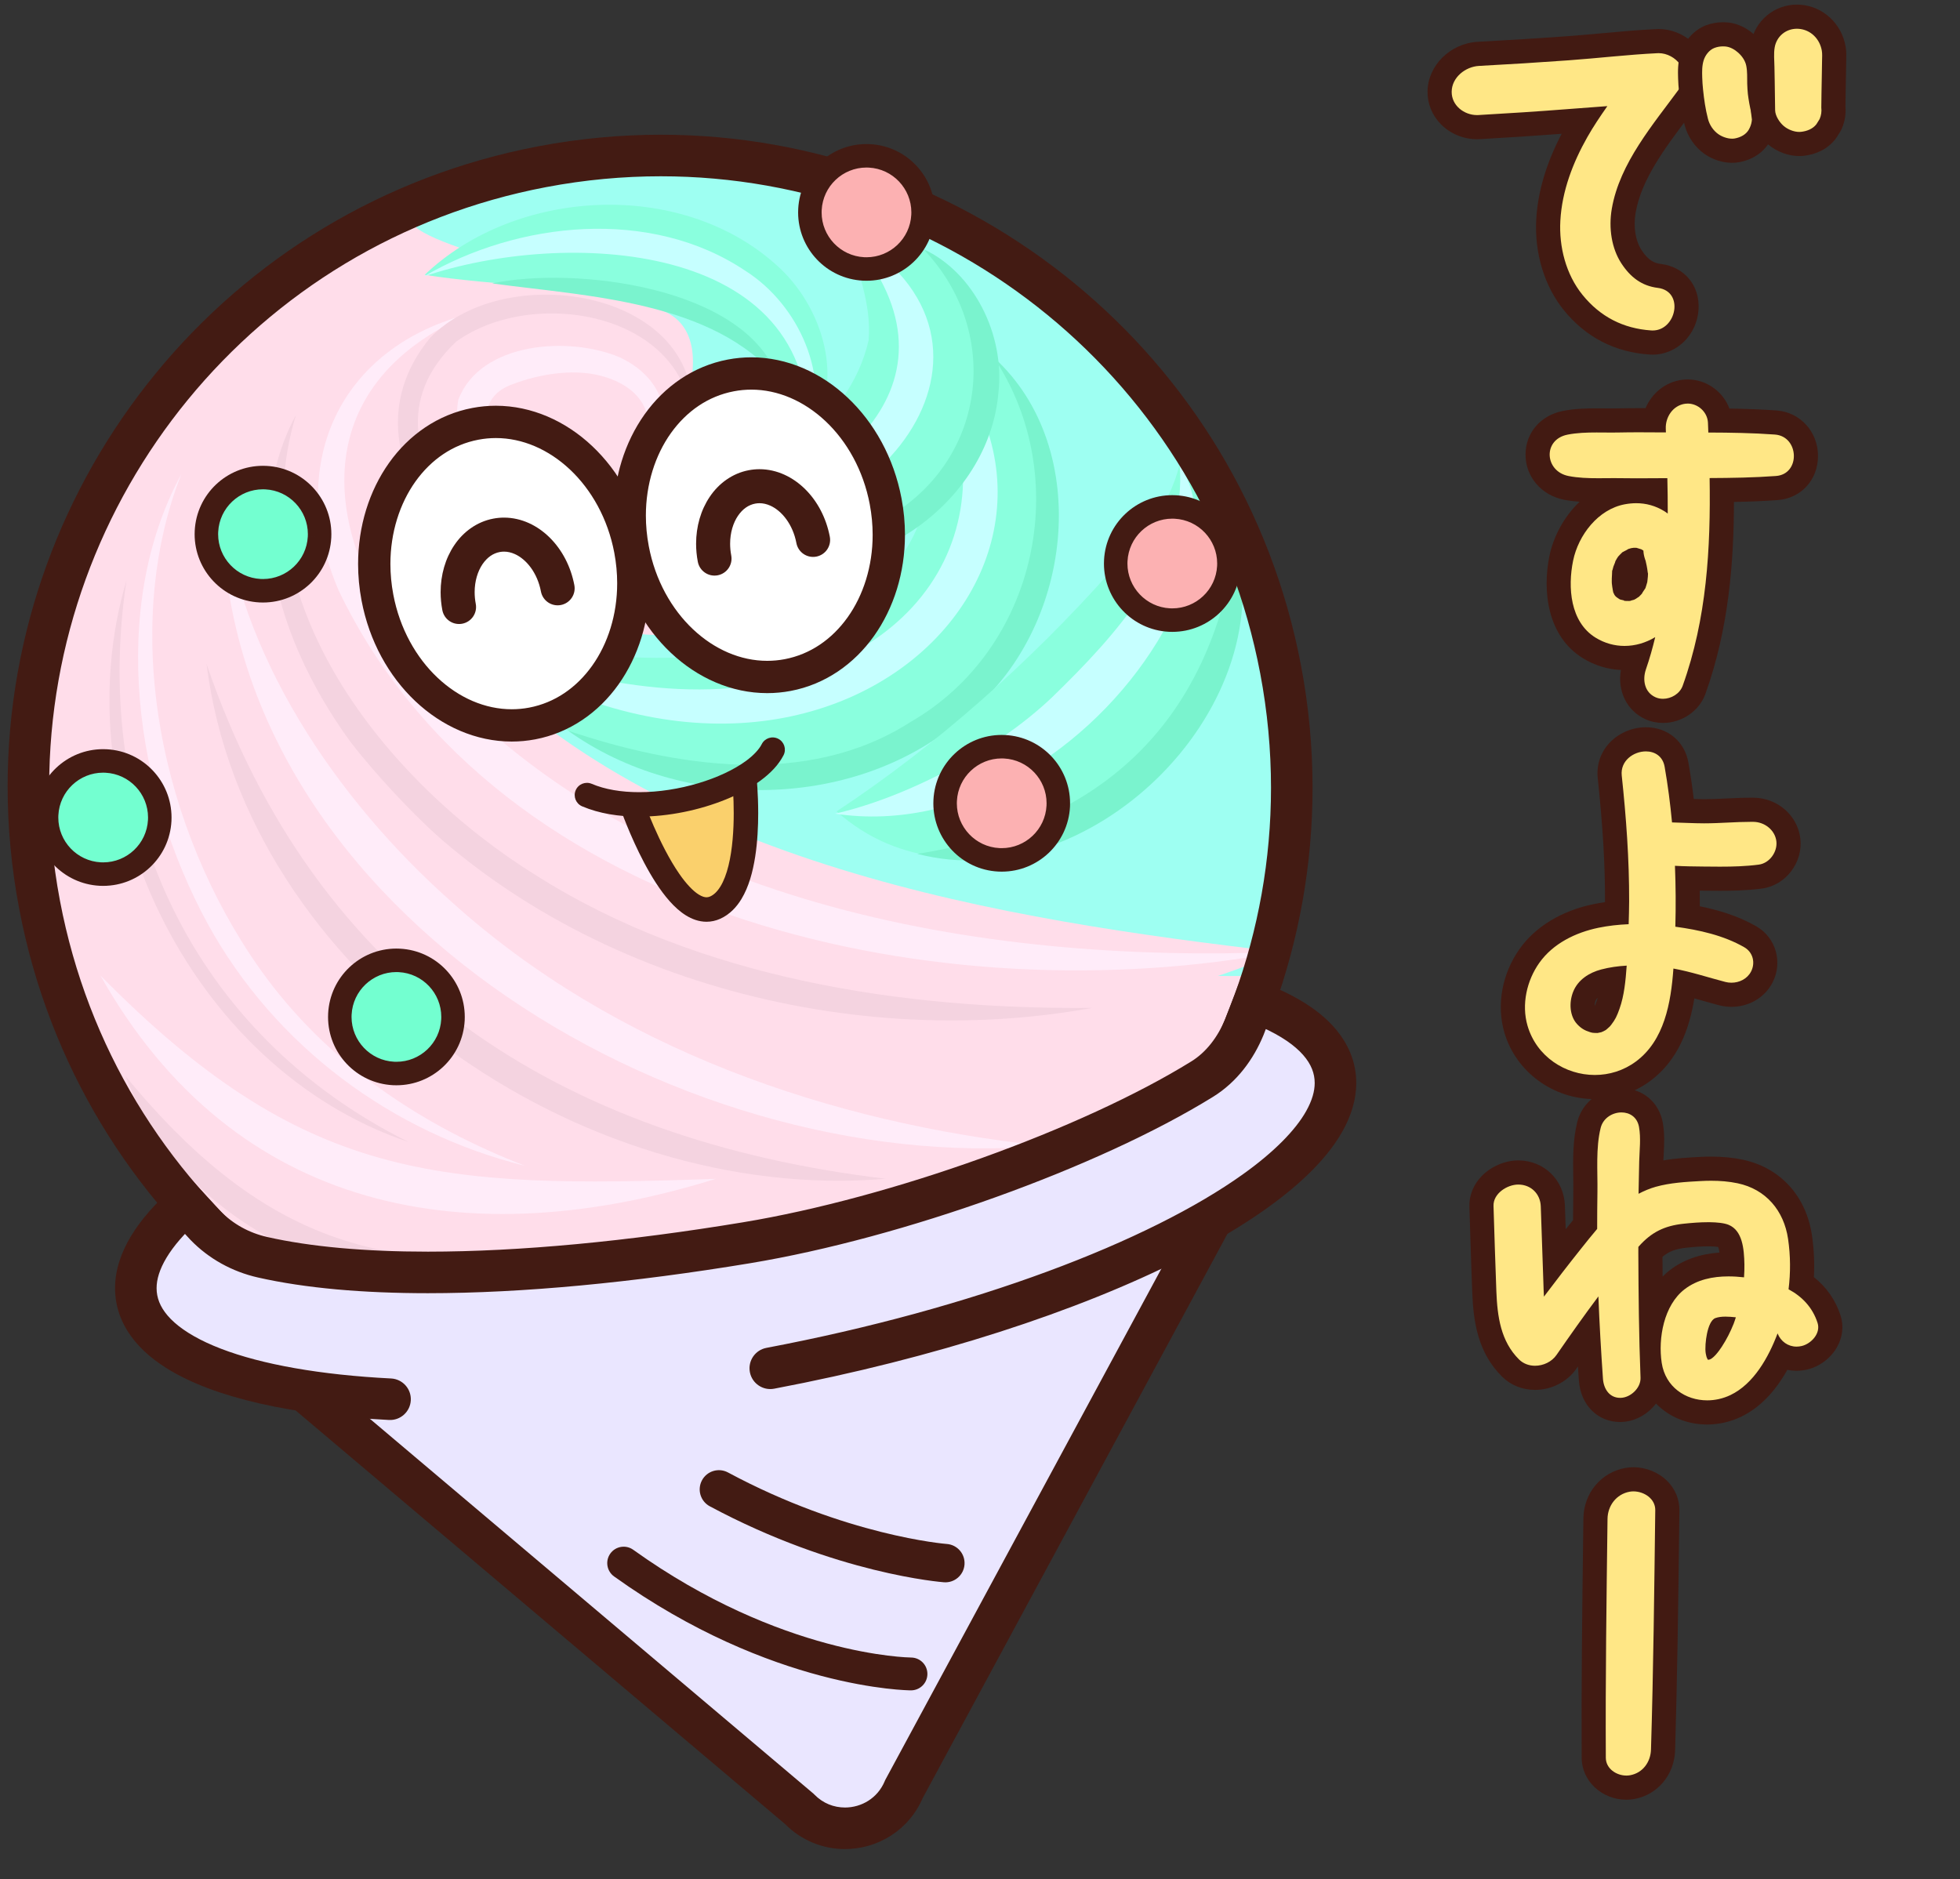 <?xml version="1.0" encoding="utf-8"?>
<!-- Generator: Adobe Illustrator 25.2.3, SVG Export Plug-In . SVG Version: 6.00 Build 0)  -->
<svg version="1.1" id="_x32_" xmlns="http://www.w3.org/2000/svg" xmlns:xlink="http://www.w3.org/1999/xlink" x="0px" y="0px"
	 viewBox="0 0 850 815" style="enable-background:new 0 0 850 815;" xml:space="preserve">
<rect x="0" y="0" width="850" height="815" fill="#333333" stroke="none"/>
<style type="text/css">
	.st0{fill:#947061;}
	.st1{fill:#431B13;}
	.st2{fill:#6B5047;}
	.st3{fill:#FFDDEA;}
	.st4{fill:#EAE6FF;}
	.st5{fill:#9EFFF2;}
	.st6{fill:#FFECF9;}
	.st7{fill:#F4D3E0;}
	.st8{fill:#8AFFDE;}
	.st9{fill:#C6FFFF;}
	.st10{fill:#7AF3CE;}
	.st11{fill:#FFE786;}
	.st12{fill:#421A12;}
	.st13{fill:#FFFFFF;}
	.st14{fill:#FAD06C;}
	.st15{fill:#73FFD0;}
	.st16{fill:#FCB1B2;}
</style>
<g>
	<path class="st0" d="M169.155,606.893c-62.503-3.19-105.046-18.317-109.807-43.436c-8.296-43.761,101.244-101.279,244.665-128.466
		c143.421-27.19,266.412-13.753,274.708,30.009c8.295,43.761-101.244,101.279-244.666,128.467"/>
	<path class="st1" d="M169.557,599.018c-30.698-1.55-56.313-6.109-74.13-12.981c-8.91-3.415-15.822-7.403-20.47-11.543
		c-2.331-2.068-4.1-4.158-5.377-6.228c-1.276-2.077-2.075-4.125-2.486-6.277c-0.204-1.077-0.305-2.16-0.307-3.264
		c0-3.736,1.154-7.963,3.845-12.745c4.665-8.358,14.108-18.022,27.663-27.696c20.314-14.564,49.674-29.284,85.139-42.378
		c35.471-13.108,77.069-24.646,122.046-33.169c49.774-9.44,97.047-13.929,137.635-13.928c37.642-0.015,69.582,3.903,92.055,11.007
		c11.232,3.527,20.049,7.864,25.975,12.511c2.97,2.317,5.218,4.69,6.808,7.04c1.594,2.354,2.555,4.666,3.02,7.1
		c0.201,1.062,0.301,2.147,0.302,3.26c0,3.735-1.154,7.961-3.845,12.742c-4.666,8.358-14.107,18.021-27.662,27.696
		c-20.315,14.564-49.676,29.284-85.139,42.379c-35.471,13.109-77.068,24.648-122.043,33.174c-4.279,0.811-7.09,4.939-6.277,9.218
		c0.811,4.278,4.939,7.088,9.217,6.277c69.776-13.243,131.612-33.543,176.507-56.258c22.456-11.382,40.693-23.333,53.711-35.689
		c6.504-6.188,11.725-12.495,15.427-19.057c3.691-6.544,5.874-13.444,5.874-20.482c0.001-2.071-0.189-4.142-0.577-6.192
		c-0.883-4.681-2.783-9.081-5.464-13.024c-4.714-6.919-11.658-12.481-20.207-17.121c-12.851-6.941-29.516-11.913-49.373-15.29
		c-19.852-3.359-42.889-5.058-68.308-5.059c-41.741,0.001-89.899,4.597-140.572,14.201c-69.78,13.239-131.617,33.536-176.513,56.251
		c-22.456,11.382-40.691,23.333-53.71,35.689c-6.504,6.189-11.723,12.495-15.425,19.057c-3.692,6.545-5.874,13.446-5.874,20.485
		c-0.002,2.08,0.193,4.156,0.581,6.201c0.779,4.126,2.351,8.045,4.557,11.616c3.872,6.265,9.575,11.463,16.57,15.868
		c10.515,6.599,24.066,11.548,40.226,15.242c16.157,3.677,34.931,6.047,55.798,7.113c4.349,0.223,8.053-3.123,8.278-7.47
		c0.222-4.349-3.123-8.054-7.47-8.278L169.557,599.018z"/>
	<path class="st2" d="M198.184,591.021c-50.199-0.763-84.073-10.191-87.326-27.357c-5.67-29.911,83.755-71.98,199.735-93.966
		c115.98-21.987,214.596-15.564,220.266,14.344c5.67,29.91-83.755,71.98-199.734,93.966"/>
	<path class="st1" d="M198.272,585.159c-24.741-0.365-45.355-2.92-59.655-7.276c-7.143-2.159-12.677-4.781-16.288-7.502
		c-1.811-1.356-3.14-2.719-4.048-4.015c-0.91-1.304-1.42-2.521-1.665-3.795c-0.104-0.551-0.156-1.091-0.156-1.648
		c-0.005-2.24,0.836-5.025,3.019-8.356c3.776-5.822,11.59-12.813,22.737-19.848c16.718-10.607,40.806-21.514,69.819-31.426
		c29.021-9.923,62.995-18.892,99.648-25.837c46.169-8.756,89.561-12.965,125.152-12.964c26.578-0.01,48.838,2.375,64.344,6.763
		c7.748,2.176,13.774,4.872,17.718,7.709c1.976,1.412,3.428,2.84,4.413,4.2c0.987,1.366,1.532,2.638,1.789,3.968
		c0.1,0.532,0.15,1.074,0.152,1.644c0.004,2.238-0.836,5.023-3.02,8.353c-3.777,5.823-11.59,12.813-22.739,19.848
		c-16.716,10.607-40.805,21.513-69.818,31.427c-29.021,9.925-62.993,18.893-99.644,25.844c-3.181,0.602-5.271,3.671-4.665,6.852
		c0.602,3.179,3.67,5.268,6.852,4.666c56.635-10.747,106.982-26.211,143.518-42.909c18.276-8.365,33.102-17.005,43.692-25.792
		c5.292-4.405,9.547-8.852,12.605-13.505c3.042-4.635,4.936-9.602,4.941-14.783c0.001-1.281-0.118-2.561-0.356-3.822
		c-0.593-3.156-1.942-6.102-3.826-8.683c-3.315-4.534-8.126-8.033-14.018-10.941c-8.86-4.339-20.346-7.396-34.148-9.469
		c-13.793-2.06-29.889-3.091-47.79-3.091c-36.502,0.001-80.517,4.292-127.336,13.165c-56.64,10.742-106.988,26.207-143.525,42.902
		c-18.278,8.366-33.104,17.007-43.692,25.794c-5.293,4.404-9.546,8.852-12.605,13.505c-3.043,4.635-4.936,9.602-4.94,14.785
		c-0.002,1.293,0.122,2.577,0.361,3.833c0.567,3.013,1.827,5.846,3.588,8.347c3.101,4.39,7.602,7.82,13.099,10.683
		c8.269,4.275,18.955,7.339,31.793,9.496c12.833,2.147,27.814,3.343,44.514,3.598c3.236,0.05,5.899-2.534,5.951-5.77
		c0.05-3.238-2.535-5.901-5.77-5.951L198.272,585.159z"/>
	<path class="st3" d="M555.369,290.381c8.685,45.817,5.408,91.125-7.619,132.711c-29.244,93.326-107.664,167.92-210.473,187.409
		c-148.612,28.174-291.945-69.465-320.119-218.09c-25.671-135.41,53.109-266.42,179.711-309.944
		c12.355-4.256,25.166-7.671,38.378-10.175C383.873,44.116,527.193,141.758,555.369,290.381z"/>
	<path class="st4" d="M534.162,508.112L392.002,776.009c-7.651,18.294-31.505,22.816-45.322,8.592l-230.086-197.33L534.162,508.112z
		"/>
	<path class="st5" d="M555.369,290.381c8.685,45.817,5.408,91.125-7.619,132.711c-50.931,2.019-118.348-8.358-199.022-27.045
		c-171.164-39.627-175.022-142.154-142.89-126.819c32.129,15.336,122.767,0.103,100.648-3.488
		c-22.111-3.604-86.372-34.288-52.875-42.585c33.495-8.298,65.163-74.926,34.428-88.107
		c-30.724-13.182-123.327-31.419-107.831-42.141l16.662-10.439c12.355-4.256,25.166-7.671,38.378-10.175
		C383.873,44.116,527.193,141.758,555.369,290.381z"/>
	<path class="st3" d="M203.33,137.246c-97.04,3.87-103.337,108.464-56.349,173.815c86.675,125.643,274.612,160.979,408.072,101.826
		c-119.803-13.925-269.461-37.514-357.588-133.11C153.049,231.523,141.126,175.938,203.33,137.246z"/>
	<path class="st6" d="M204.502,135.882c-57.833,14.35-80.931,66.115-57.581,120.339c69.544,144.828,264.366,183.731,408.133,156.665
		c-130.055,5.208-281.07-20.792-370.86-124.195C138.174,235.064,130.799,167.002,204.502,135.882z"/>
	<path class="st7" d="M473.721,437.142c-81.598,0.814-170.439-12.551-241.279-57.488
		c-65.512-40.679-128.656-119.888-104.068-199.722c-28.284,52.448-0.099,116.56,36.739,158.203
		C239.99,422.633,365.522,456.94,473.721,437.142z"/>
	<path class="st3" d="M97.35,218.901c-25.897,65.283,8.148,144.096,54.664,194.629c73.644,80.598,197.049,120.875,300.507,83.436
		C302.628,455.352,145.94,374.685,97.35,218.901z"/>
	<path class="st6" d="M96.453,217.618c-3.018,174.036,196.29,293.361,356.069,279.349c-92.392-9.795-186.113-42.173-256.37-105.521
		C145.915,347.048,102.842,283.371,96.453,217.618z"/>
	<path class="st7" d="M384.144,511.267C242.321,494.342,136.666,425.661,89.58,288.009
		C106.471,422.818,251.992,522.491,384.144,511.267z"/>
	<path class="st3" d="M259.505,208.919c53.993,6.058,53.558-62.695,1.789-76.366c-21.244-5.701-46.089-3.846-65.113,8.322
		c-28.992,18.143-25.583,60.006-6.279,83.832c28.278,38.918,85.455,62.946,129.196,44.258
		c-36.981-14.689-86.595-46.998-95.518-87.94C249.789,162.043,300.815,177.646,259.505,208.919z"/>
	<path class="st6" d="M258.891,209.796c32.397-4.109,40.586-40.339,9.906-54.793c-21.667-9.266-60.389-6.876-70.035,18.333
		c-9.067,53.73,74.439,101.829,120.336,95.629c-38.289-5.275-77.447-28.632-99.311-61.6c-8.741-12.865-16.316-34.436,2.835-40.839
		c11.32-4.263,24.995-6.439,36.645-3.873C290.695,170.059,286.224,200.313,258.891,209.796z"/>
	<path class="st7" d="M272.605,274.857c-44.385-12.666-126.678-77.608-74.763-126.682c33.439-24.17,99.777-12.499,102.158,34.914
		c6.279-56.904-80.319-71.331-113.505-36.507C140.757,202.26,217.788,271.851,272.605,274.857z"/>
	<path class="st3" d="M44.732,423.217c1.701,45.753,30.158,86.299,69.331,109.541c61.184,37.077,145.018,25.064,196.311-21.457
		c-48.133-15.345-101.281-11.81-149.059-28.178C118.83,470.766,83.164,443.807,44.732,423.217z"/>
	<path class="st6" d="M43.534,423.085c58.399,103.857,160.391,121.482,266.839,88.217
		C190.019,515.53,131.517,512.412,43.534,423.085z"/>
	<path class="st7" d="M274.023,536.672c-95.872,20.877-155.191,8.485-219.581-69.933
		C86.269,551.515,201.015,581.103,274.023,536.672z"/>
	<path class="st8" d="M184.171,119.2c58.619,9.322,145.373,0.668,166.325,70.318c16.676-23.676,6.518-56.833-14.053-74.817
		C294.724,77.444,223.549,81.658,184.171,119.2z"/>
	<path class="st9" d="M183.848,119.906c60.194-20.474,170.439-16.482,166.648,69.612c10.161-25.802-4.028-57.246-27.085-71.954
		C282.141,89.778,224.565,96.013,183.848,119.906z"/>
	<path class="st10" d="M337.681,164.756c-13.639-40.831-89.112-49.3-124.287-41.825
		C254.222,128.492,309.769,130.467,337.681,164.756z"/>
	<path class="st8" d="M206.932,278.706c52.204,78.622,186.857,86.091,236.079-1.802c34.574-56.895,3.204-137.068-62.062-149.341
		c35.705,58.972,33.817,120.191-36.578,148.194C301.169,292.427,250.562,283.174,206.932,278.706z"/>
	<path class="st9" d="M205.634,279.03c164.822,107.164,306.924-58.682,175.315-151.467c57.455,55.973,48.145,138.554-32.463,164.67
		C301.816,307.415,249.319,294.626,205.634,279.03z"/>
	<path class="st10" d="M430.971,155.025c34.744,52.088,18.849,126.542-36.179,158.174c-44.954,28.862-102.59,19.085-148.405,3.747
		c49.585,35.476,125.533,35.16,172.43-6.493C465.393,273.735,474.626,194.781,430.971,155.025z"/>
	<path class="st8" d="M362.804,351.921c54.29,48.41,141.842,2.264,165.505-58.071c12.976-29.834,15.698-76.35-16.736-92.584
		c-4.902,20.47-17.41,32.121-30.035,46.719C446.695,287.083,406.281,323.222,362.804,351.921z"/>
	<path class="st9" d="M362.128,352.923c55.613,8.428,111.343-28.104,139.849-74.71c13.751-22.537,23.933-54.192,9.595-76.947
		c3.528,40.598-27.651,74.289-55.334,101.192C431.421,326.071,392.593,346.009,362.128,352.923z"/>
	<path class="st10" d="M536.238,234.569c-11.795,80.748-59.619,123.232-138.44,135.784
		C471.791,389.514,555.103,309.125,536.238,234.569z"/>
	<path class="st8" d="M299.938,225.833c35.346,35.485,100.275,14.946,122.057-27.89c24.796-42.226-4.897-101.197-54.851-97.085
		c4.621,16.005,10.898,30.829,9.546,46.793C368.141,184.833,329.948,206.583,299.938,225.833z"/>
	<path class="st9" d="M299.319,226.634c76.521,16.238,153.401-77.221,67.825-125.776
		C424.019,164.164,363.559,213.699,299.319,226.634z"/>
	<path class="st10" d="M400.398,108.018c33.619,34.987,27.955,89.892-14.12,115.593c-15.907,11.135-42.768,15.64-57.079,18.718
		c45.728,13.241,99.656-23.572,103.783-71.927C435.903,144.967,422.081,117.968,400.398,108.018z"/>
	<path class="st3" d="M78.6,206.72c-39.255,46.426-36.187,120.498-14.302,175.644c26.672,67.298,90.965,119.81,163.522,123.324
		c-41.17-22.549-80.367-50.381-107.642-89.883C78.924,356.827,61.008,275.664,78.6,206.72z"/>
	<path class="st6" d="M78.629,205.661c-31.765,58.665-19.971,137.489,11.506,195.114c29.147,53.035,80.073,90.693,137.684,104.913
		c-44.779-17.249-86.173-44.827-114.705-84.875C69.664,359.724,51.936,273.634,78.629,205.661z"/>
	<path class="st7" d="M177.129,495.297c-93.78-46.681-137.56-141.651-122.285-243.494C26.632,346.331,81.768,463.23,177.129,495.297
		z"/>
	<path class="st1" d="M555.374,290.38l-8.854,1.677c3.161,16.68,4.681,33.278,4.681,49.642
		c0.001,62.354-22.129,121.32-60.155,167.719c-38.037,46.396-91.884,80.173-155.442,92.23c-16.681,3.161-33.282,4.681-49.643,4.681
		c-62.356,0.002-121.322-22.128-167.721-60.155c-46.396-38.036-80.172-91.884-92.226-155.443
		c-3.163-16.683-4.685-33.283-4.685-49.645c-0.002-62.357,22.126-121.323,60.155-167.722
		c38.036-46.396,91.884-80.172,155.447-92.224c16.679-3.161,33.279-4.684,49.639-4.684c62.354-0.001,121.321,22.127,167.721,60.155
		c46.396,38.036,80.173,91.884,92.229,155.446L555.374,290.38l8.852-1.679c-12.854-67.826-48.981-125.445-98.511-166.029
		C416.19,82.079,353.21,58.435,286.571,58.432c-17.481,0-35.208,1.63-52.996,5.002c-67.826,12.851-125.447,48.976-166.029,98.504
		C26.952,211.465,3.308,274.443,3.306,341.085c0,17.482,1.628,35.21,5.003,53.003c12.851,67.821,48.978,125.439,98.506,166.023
		c49.524,40.593,112.504,64.238,179.146,64.24c17.478,0,35.206-1.627,52.999-4.999c67.823-12.854,125.441-48.982,166.024-98.51
		c40.593-49.526,64.238-112.505,64.24-179.144c0-17.48-1.626-35.207-4.998-52.998L555.374,290.38z"/>
	<path class="st1" d="M266.315,683.758c34.171,24.487,66.152,36.846,89.663,43.07c23.517,6.224,38.576,6.33,39.062,6.334
		c3.932,0.015,7.132-3.159,7.149-7.09c0.016-3.934-3.158-7.134-7.09-7.15l-0.004,0.43l0.006-0.431h-0.003l-0.003,0.431l0.006-0.431
		c-0.399-0.004-14.518-0.196-36.52-6.138c-22.008-5.943-51.892-17.613-83.971-40.6c-3.197-2.29-7.647-1.556-9.936,1.642
		c-2.29,3.195-1.555,7.646,1.642,9.936L266.315,683.758z"/>
	<path class="st1" d="M307.831,653.328c54.895,29.449,100.776,32.882,101.528,32.952c4.588,0.34,8.582-3.105,8.923-7.693
		c0.339-4.589-3.106-8.583-7.694-8.923l-0.08,1.038l0.081-1.039h-0.003l-0.078,1.039l0.081-1.039
		c-0.623-0.035-43.783-3.562-94.877-31.015c-4.055-2.177-9.106-0.654-11.281,3.402c-2.178,4.054-0.655,9.104,3.401,11.281
		L307.831,653.328z"/>
	<path class="st1" d="M517.638,524.378L383.859,772.119l-0.169,0.413c-1.589,3.773-4.06,6.544-7.079,8.486
		c-3.015,1.932-6.595,2.962-10.177,2.959c-4.808-0.022-9.484-1.758-13.291-5.654l-0.299-0.307l-214.876-181.61
		c-3.803-3.212-9.487-2.734-12.699,1.068c-3.212,3.801-2.735,9.485,1.068,12.699l214.526,181.31l5.817-6.881l-6.465,6.277
		c7.261,7.497,16.88,11.143,26.218,11.121c6.994-0.003,13.905-1.979,19.884-5.798c5.974-3.806,10.999-9.525,13.997-16.716
		l-8.312-3.476l7.929,4.282l133.566-247.349c2.363-4.38,0.73-9.845-3.648-12.209c-4.379-2.365-9.845-0.732-12.209,3.648
		L517.638,524.378z"/>
	<path class="st11" d="M716.713,148.577c-0.331,0-0.667-0.011-1.007-0.034c-13.636-0.925-24.897-6.761-33.472-17.342
		c-7.595-9.374-11.524-22.423-10.776-35.802c0.685-12.265,4.851-25.225,12.382-38.522c0.924-1.632,1.882-3.223,2.887-4.82
		c-2.14,0.157-4.276,0.318-6.409,0.484c-12.092,0.947-24.799,1.791-38.85,2.584c-0.31,0.017-0.617,0.026-0.925,0.026
		c-4.474,0-8.817-1.794-11.912-4.92c-2.819-2.845-4.349-6.572-4.311-10.493c0.091-9.579,8.816-15.963,16.849-16.382
		c12.348-0.646,25.345-1.457,38.63-2.414c5.139-0.369,10.28-0.837,15.422-1.308c7.642-0.698,15.543-1.419,23.372-1.796l0.729-0.017
		c6.063,0,11.974,3.619,14.709,9.006c2.411,4.746,1.964,9.972-1.226,14.333c-1.692,2.312-3.45,4.648-5.228,7.013
		c-10.186,13.536-20.718,27.534-23.422,43.245c-1.26,7.317-0.003,14.767,3.359,19.93c3.344,5.132,7.065,7.698,12.064,8.317
		c7.412,0.917,12.266,6.775,11.806,14.247C730.94,141.121,725.33,148.577,716.713,148.577z"/>
	<path class="st12" d="M719.322,23.058c7.337,0,14.349,8.048,9.257,15.014c-11.536,15.773-26.168,32.614-29.583,52.461
		c-1.469,8.534-0.025,17.293,4.131,23.674c3.932,6.036,8.861,9.795,15.806,10.655c11.583,1.434,8.114,18.48-2.222,18.48
		l-0.652-0.022c-12.119-0.822-22.084-5.942-29.758-15.415c-7.222-8.91-10.251-20.89-9.618-32.214
		c0.718-12.854,5.419-25.126,11.711-36.234c2.633-4.652,5.624-9.059,8.677-13.426c-5.733,0.451-11.467,0.845-17.163,1.292
		c-12.901,1.01-25.816,1.848-38.736,2.576l-0.629,0.017c-5.621,0-11.047-4.18-10.989-10.127c0.059-6.238,5.981-10.895,11.886-11.204
		c12.92-0.676,25.83-1.491,38.732-2.42c12.881-0.925,25.778-2.476,38.671-3.096L719.322,23.058 M719.322,12.587L719.322,12.587
		c-0.327,0-0.654,0.009-0.981,0.025c-7.94,0.382-15.899,1.107-23.596,1.81c-5.039,0.461-10.25,0.936-15.322,1.3
		c-13.251,0.953-26.215,1.763-38.528,2.408c-11.918,0.623-21.703,10.294-21.81,21.559c-0.052,5.329,2.018,10.382,5.826,14.228
		c4.074,4.111,9.77,6.47,15.634,6.47c0.405,0,0.81-0.011,1.215-0.033c12.755-0.72,24.405-1.483,35.491-2.323
		c-6.651,12.708-10.355,25.162-11.02,37.077c-0.818,14.662,3.533,29.019,11.938,39.391c9.525,11.757,22.038,18.24,37.183,19.268
		c0.46,0.032,0.913,0.046,1.361,0.046c10.48,0,19.22-8.598,19.896-19.576c0.64-10.362-6.099-18.49-16.388-19.764
		c-2.5-0.31-5.239-1.249-8.321-5.98c-2.659-4.084-3.627-10.133-2.584-16.183c2.489-14.465,12.634-27.946,22.445-40.986
		c1.792-2.383,3.565-4.737,5.269-7.069c4.332-5.924,4.955-13.323,1.669-19.795C735.095,17.358,727.308,12.588,719.322,12.587z"/>
	<path class="st11" d="M751.16,65.384c-3.031,0-6.399-1.099-9.009-2.943c-3.145-2.223-5.52-5.707-6.517-9.562
		c-1.011-3.893-1.711-8.048-2.273-13.473c-0.193-1.879-0.327-3.758-0.383-5.645c-0.078-2.607-0.174-5.85,0.859-9.167
		c0.975-3.125,3.521-7.044,7.745-8.676c1.789-0.69,3.695-1.039,5.667-1.039c0.458,0,0.917,0.019,1.38,0.056
		c3.889,0.324,6.93,2.419,8.798,4.121c1.859,1.694,4.239,4.535,5.014,8.445c0.491,2.465,0.493,4.798,0.496,6.857
		c0.002,0.602,0.002,1.21,0.016,1.82c0.031,1.391,0.146,2.779,0.268,4.166c0.335,2.588,0.79,5.081,1.37,7.411
		c0.908,3.657,0.339,7.565-1.603,11.007c-1.891,3.342-5.317,5.623-9.653,6.427C752.633,65.321,751.905,65.384,751.16,65.384z"/>
	<path class="st12" d="M747.25,20.115c0.317,0,0.637,0.013,0.958,0.039c2.139,0.177,4.151,1.367,5.693,2.772
		c1.611,1.467,2.971,3.405,3.406,5.594c0.519,2.61,0.354,5.152,0.413,7.777c0.035,1.504,0.156,3.004,0.287,4.502
		c0.353,2.766,0.831,5.512,1.506,8.222c0.612,2.463,0.148,4.989-1.082,7.169c-1.251,2.212-3.648,3.408-6.047,3.853
		c-0.395,0.073-0.804,0.108-1.223,0.108c-2.095,0-4.393-0.858-5.989-1.985c-2.204-1.558-3.797-4.003-4.468-6.597
		c-1.085-4.186-1.688-8.403-2.134-12.702c-0.18-1.75-0.305-3.504-0.358-5.264c-0.075-2.502-0.13-5.033,0.624-7.45
		c0.687-2.203,2.408-4.491,4.634-5.351C744.688,20.331,745.959,20.115,747.25,20.115 M747.25,9.645
		c-2.618,0-5.157,0.465-7.546,1.386c-4.997,1.931-9.157,6.53-10.864,12.004c-1.296,4.154-1.18,8.041-1.094,10.881
		c0.058,1.933,0.196,3.96,0.408,6.025c0.592,5.7,1.336,10.097,2.414,14.255c1.302,5.03,4.421,9.594,8.561,12.519
		c3.515,2.482,7.899,3.905,12.032,3.905c1.066,0,2.118-0.095,3.129-0.281c5.887-1.093,10.593-4.288,13.255-8.995
		c2.606-4.62,3.362-9.889,2.13-14.848c-0.517-2.079-0.928-4.311-1.255-6.821c-0.11-1.251-0.206-2.469-0.232-3.616
		c-0.013-0.572-0.013-1.141-0.013-1.708c-0.004-2.185-0.007-4.903-0.598-7.871c-0.833-4.199-3.124-8.104-6.623-11.293
		c-2.469-2.25-6.533-5.022-11.88-5.467C748.449,9.669,747.848,9.645,747.25,9.645z"/>
	<path class="st11" d="M780.279,62.457c-3.441,0-7.3-1.448-10.074-3.779c-2.756-2.319-5.56-6.563-5.613-10.818l-0.025-2.005
		c-0.044-3.504-0.088-7.007-0.154-10.507l-0.117-6.275c-0.013-0.623-0.039-1.264-0.064-1.915c-0.096-2.308-0.201-4.925,0.241-7.477
		c1.268-7.329,7.345-12.446,14.777-12.446c0.36,0,0.725,0.012,1.09,0.039c7.481,0.523,13.608,6.224,14.9,13.863
		c0.269,1.587,0.227,3.049,0.19,4.341l-0.022,0.926c-0.017,1.755-0.05,3.51-0.084,5.262c0,0-0.138,7.033-0.162,8.86l-0.073,5.893
		c0.231,2.515-0.16,4.971-1.165,7.302l-0.368,0.703l-1.376,2.209l-0.287,0.414c-2.292,3.001-5.975,4.9-10.37,5.349
		C781.111,62.436,780.698,62.457,780.279,62.457L780.279,62.457z"/>
	<path class="st12" d="M779.251,12.47l0.728,0.025c5.285,0.371,9.233,4.385,10.102,9.515c0.24,1.413,0.109,2.915,0.095,4.342
		c-0.02,1.999-0.061,3.999-0.098,5.995c-0.05,2.704-0.113,5.404-0.148,8.108c-0.025,2.066-0.051,4.133-0.078,6.198
		c0.201,1.731-0.043,3.395-0.734,4.995c-0.461,0.739-0.922,1.476-1.382,2.218c-1.6,2.093-4.216,3.062-6.743,3.32l-0.713,0.035
		c-2.359,0-4.977-1.098-6.705-2.552c-1.788-1.504-3.718-4.425-3.749-6.877c-0.053-4.183-0.1-8.365-0.179-12.545
		c-0.039-2.09-0.078-4.183-0.117-6.273c-0.051-2.713-0.357-5.753,0.102-8.403C770.469,15.732,774.496,12.47,779.251,12.47
		 M779.251,2c-9.868,0-18.251,7.06-19.937,16.785c-0.535,3.105-0.413,6.142-0.313,8.583c0.025,0.612,0.05,1.216,0.061,1.803
		l0.038,1.962l0.079,4.308c0.068,3.493,0.11,6.985,0.152,10.478l0.025,2.005c0.082,6.315,4.079,11.896,7.477,14.756
		c3.735,3.139,8.76,5.011,13.446,5.011c0.596,0,1.185-0.03,1.764-0.089c5.862-0.6,10.833-3.22,14.011-7.38l0.571-0.828L798,57.195
		c0.279-0.448,0.525-0.917,0.734-1.401c1.318-3.057,1.854-6.271,1.595-9.565l0.072-5.647c0.024-1.801,0.06-3.614,0.095-5.428
		l0.052-2.612l0.014-0.777c0.034-1.767,0.067-3.536,0.086-5.305l0.019-0.83c0.04-1.379,0.095-3.27-0.262-5.368
		c-1.697-10.026-9.796-17.515-19.693-18.209C780.217,2.016,779.731,2,779.251,2z"/>
	<path class="st11" d="M704.917,265.862c-0.54-0.022-1.116-0.128-1.621-0.311c-2.53-0.628-4.227-3.022-3.962-5.613
		c0.264-2.591,2.378-4.597,4.981-4.701h0.03c1.761,0,3.118,0.475,4.195,1.369c1.757,1.457,2.366,3.885,1.506,6
		c-0.806,1.984-2.733,3.264-4.848,3.264L704.917,265.862z"/>
	<path class="st12" d="M704.592,260.466l0.605,0.169l-0.117-0.005l-0.554-0.161L704.592,260.466 M704.592,249.996l-0.486,0.01
		c-5.206,0.208-9.466,4.215-9.995,9.4c-0.525,5.138,2.775,9.883,7.758,11.189c0.904,0.292,1.843,0.458,2.791,0.497l0.057,0.002
		l0.485,0.01c4.23,0,8.081-2.557,9.695-6.526c1.719-4.228,0.501-9.082-3.011-11.999C709.88,250.914,707.289,249.996,704.592,249.996
		z"/>
	<path class="st11" d="M706.758,265.868c-2.398,0-4.649-1.621-5.236-3.954c-0.598-2.382,0.38-4.856,2.578-5.955
		c0.855-0.427,1.819-0.638,2.945-0.646l0.035-0.002c2.62,0,4.839,1.938,5.188,4.537c0.352,2.611-1.291,5.076-3.837,5.757
		l-0.321,0.086c-0.391,0.105-0.792,0.163-1.197,0.174L706.758,265.868z"/>
	<path class="st12" d="M707.08,260.547h0.016 M707.08,260.547l-0.32,0.086l-0.32,0.01L707.08,260.547 M707.096,250.078h-0.016
		h-0.021h-0.005h-0.08c-1.905,0.018-3.66,0.422-5.217,1.2c-4.42,2.21-6.692,7.209-5.452,11.992c1.2,4.633,5.382,7.842,10.13,7.842
		l0.461-0.009l0.168-0.005c0.809-0.023,1.614-0.139,2.395-0.349l0.1-0.026c4.588-1.114,7.998-5.247,7.998-10.176
		C717.558,254.765,712.878,250.078,707.096,250.078z M707.08,271.017h0.016H707.08z"/>
	<path class="st11" d="M709.924,264.389c-0.672,0-1.329-0.117-1.909-0.374c-1.811-0.806-3.018-2.574-3.109-4.555
		c-0.1-2.206,1.039-3.989,3.385-5.298c0.803-0.449,1.679-0.664,2.545-0.664c1.612,0,3.191,0.745,4.211,2.122
		c1.567,2.114,1.317,5.067-0.581,6.891l-0.806,0.671l-0.366,0.24C712.348,264.024,711.112,264.389,709.924,264.389z"/>
	<path class="st12" d="M710.842,258.733h0.016 M710.842,258.733l-0.118,0.116l-0.583,0.383
		C710.1,259.212,710.271,259.052,710.842,258.733 M710.852,248.259c-0.849,0-1.7,0.103-2.538,0.311
		c-1.016,0.252-1.971,0.651-2.844,1.176c-5.287,3.087-5.904,7.548-5.794,9.957c0.182,3.962,2.593,7.489,6.218,9.098
		c1.358,0.603,2.807,0.901,4.246,0.901c2.096,0,4.176-0.63,5.953-1.857l0.501-0.327c0.491-0.332,0.95-0.706,1.377-1.113
		c0.349-0.324,0.676-0.672,0.976-1.039c3.026-3.667,3.211-8.978,0.32-12.879C717.232,249.741,714.075,248.259,710.852,248.259z
		 M710.842,269.203h0.016H710.842z"/>
	<path class="st11" d="M721.196,308.329c-1.9,0-3.71-0.379-5.379-1.123c-6.722-3.002-9.652-10.82-6.972-18.591
		c0.425-1.232,0.834-2.479,1.23-3.749c-1.842,0.351-3.707,0.53-5.572,0.53c-5.368,0-10.653-1.508-15.282-4.359
		c-13.17-8.11-14.903-25.421-12.132-38.915c2.428-11.822,11.794-25.797,26.62-28.547c1.985-0.369,3.963-0.556,5.878-0.556
		c2.896,0,5.701,0.421,8.392,1.256c-0.006-0.534-0.014-1.071-0.023-1.616c-2.688,0.018-5.374,0.036-8.062,0.036
		c-2.536,0-5.075-0.015-7.611-0.061c-0.762-0.012-1.531-0.017-2.306-0.017l-6.911,0.039c-4.199,0-9.125-0.125-13.829-1.05
		c-7.308-1.439-12.414-7.373-12.42-14.429c-0.005-6.829,4.799-12.372,11.955-13.792c4.616-0.915,9.278-1.041,13.63-1.041l6.65,0.038
		c0.911,0,1.814-0.007,2.708-0.027c3.034-0.065,6.067-0.087,9.103-0.087c2.202,0,4.404,0.011,6.607,0.025
		c1.254-6.423,6.19-11.466,12.601-12.356c0.615-0.088,1.23-0.13,1.844-0.13c7.176,0,13.284,5.581,13.958,12.591
		c7.834,0.07,16.041,0.264,24.224,0.859c8.594,0.628,13.091,7.787,13.091,14.537c-0.001,7.634-5.197,13.343-12.634,13.885
		c-8.142,0.593-16.185,0.795-23.84,0.872c0.205,26.531-1.407,57.027-12.051,86.657C732.734,304.578,727.196,308.329,721.196,308.329
		z M705.924,255.424l0.066-0.003l0.737-0.195l0.101-0.053l0.503-0.324l0.422-0.408c0.306-0.528,0.628-0.988,0.907-1.383l0.172-0.243
		l0.408-1.421l0.218-2.023l-0.241-1.73c-0.135-0.862-0.301-1.698-0.501-2.525l-0.09-0.411l-0.122-0.349
		c-0.148-0.426-0.28-0.855-0.397-1.287c-0.41,0.231-0.801,0.423-1.151,0.592l-0.243,0.119l-0.676,0.709l-0.161,0.172l-0.164,0.245
		l-0.234,0.403c-0.187,0.598-0.418,1.135-0.619,1.601l-0.174,0.417l-0.339,1.307l-0.041,1.063c-0.07,0.901-0.089,1.794-0.078,2.685
		l0.014,0.247l0.041,0.308c0.084,0.683,0.161,1.365,0.3,2.04l0.025,0.124l0.028,0.021L705.924,255.424z"/>
	<path class="st12" d="M731.915,175.042c4.488,0,8.594,3.701,8.778,8.316c0.058,1.414,0.11,2.83,0.163,4.244
		c9.637,0.036,19.281,0.178,28.862,0.876c10.585,0.772,11.21,17.197,0.456,17.978c-9.543,0.696-19.155,0.853-28.758,0.894
		c0.491,30.521-1.246,61.039-11.679,90.088c-1.24,3.45-4.945,5.655-8.541,5.655c-1.118,0-2.226-0.213-3.245-0.669
		c-4.812-2.149-5.717-7.581-4.157-12.103c1.591-4.607,2.908-9.272,4.031-13.975c-4.092,2.475-8.688,3.815-13.321,3.815
		c-4.271,0-8.573-1.14-12.537-3.582c-11.07-6.817-12.113-21.889-9.749-33.404c2.27-11.054,10.811-22.295,22.445-24.454
		c1.666-0.308,3.307-0.467,4.925-0.467c4.255,0,8.333,1.098,12.164,3.449c0.523,0.321,1.019,0.682,1.506,1.052
		c0.018-5.125-0.049-10.249-0.171-15.361c-4.396,0.018-8.795,0.065-13.192,0.065c-2.508,0-5.013-0.015-7.519-0.059
		c-0.794-0.014-1.593-0.019-2.398-0.019c-2.276,0-4.593,0.041-6.911,0.041c-4.342,0-8.696-0.142-12.817-0.954
		c-10.421-2.052-11.263-15.803-0.456-17.949c4.053-0.803,8.335-0.942,12.61-0.942c2.23,0,4.458,0.037,6.651,0.037
		c0.947,0,1.89-0.006,2.821-0.026c2.996-0.066,5.991-0.086,8.989-0.086c3.865,0,7.732,0.034,11.597,0.054
		c-0.019-0.541-0.039-1.085-0.058-1.626c-0.176-5.064,3.107-10.076,8.389-10.811C731.168,175.067,731.542,175.042,731.915,175.042
		 M705.305,260.743v0.002V260.743l-0.108-0.109l0.612,0.026h0.041l0.59-0.018l-0.095,0.1l0.415-0.11l0.195-0.006
		c0.745-0.019,0.502-0.08,0.125-0.08l1.541-0.407l0.025-0.006l0.808-0.432l0.688-0.471l0.013,0.002l0.534-0.351l0.036-0.034
		l0.485-0.315l-0.368,0.199l0.719-0.695l0.502-0.548c0.354-0.792,1.084-1.634,1.506-2.373l0.011-0.017l0.019-0.055
		c0.316-0.841,0.507-1.708,0.78-2.561c0.045-0.378,0.1-0.755,0.133-1.136c0.064-0.734,0.214-1.696,0.188-2.541l-0.116-0.502
		c-0.07-0.494-0.121-0.99-0.199-1.482c-0.152-0.991-0.349-1.974-0.585-2.946l-0.13-0.626c-0.045-0.114-0.111-0.29-0.226-0.62
		c-0.441-1.271-0.69-2.559-0.742-3.823l-0.88-0.551c-0.707-0.24-1.41-0.447-2.126-0.653l-0.112,0.002
		c-0.31,0-0.623-0.024-0.936-0.024h-0.092l-1.138,0.163c-0.437,0.113-0.861,0.257-1.293,0.382c-0.672,0.521-1.791,0.933-2.467,1.357
		l-0.063,0.038l-0.25,0.236c-0.566,0.516-1.06,1.084-1.584,1.636l-0.494,0.742c-0.246,0.396-0.463,0.805-0.69,1.211
		c-0.116,0.7-0.704,1.785-0.878,2.377c-0.131,0.445-0.235,0.897-0.357,1.345l-0.188,0.49c-0.056,0.636-0.044,1.351-0.073,1.746
		c-0.082,1.047-0.107,2.097-0.093,3.146l0.035,0.645c0.122,0.981,0.227,1.958,0.424,2.927c0.047,0.23,0.111,0.6,0.193,0.946
		l0.141,0.256l0.373,0.783l0.3,0.401l0.346,0.39c0.52,0.381,1.019,0.772,1.583,1.105l0.073,0.045l0.365,0.121
		c0.186,0.067,1.047,0.235,1.704,0.399c-0.372,0.014-0.593,0.139,0.136,0.142l0.418,0.019L705.305,260.743 M711.733,238.199
		l-0.221-0.139L711.733,238.199 M712.586,238.525c0.015,0-0.134-0.058-0.576-0.212l-0.076-0.023
		C712.228,238.411,712.566,238.525,712.586,238.525 M713.825,239.665l-0.069-0.094l-0.034-0.036l-0.442-0.332L713.825,239.665
		 M700.075,244.229l0.285-0.504C700.147,244.093,700.072,244.229,700.075,244.229 M731.915,164.573
		c-0.858,0-1.724,0.059-2.571,0.178c-7.174,0.999-12.984,5.797-15.72,12.286c-0.92-0.003-1.841-0.006-2.761-0.006
		c-3.073,0-6.146,0.021-9.218,0.09c-0.853,0.017-1.719,0.024-2.591,0.024c-1.062,0-2.133-0.01-3.207-0.018
		c-1.145-0.011-2.294-0.02-3.444-0.02c-4.396,0-9.574,0.136-14.646,1.141c-9.682,1.924-16.181,9.531-16.173,18.933
		c0.006,9.588,6.85,17.631,16.643,19.56c2.278,0.449,4.576,0.726,6.815,0.895c-6.961,6.561-11.437,15.434-13.08,23.431
		c-3.126,15.231-0.955,34.9,14.516,44.428c5.006,3.083,10.668,4.832,16.465,5.1c-1.587,9.117,2.578,17.744,10.737,21.39
		c2.349,1.047,4.877,1.577,7.516,1.577c8.168,0,15.732-5.175,18.394-12.584c10.222-28.458,12.321-57.517,12.376-83.267
		c6.156-0.114,12.524-0.343,18.97-0.812c10.13-0.738,17.485-8.772,17.487-19.105c0.002-10.517-7.712-19.011-17.943-19.756
		c-6.904-0.503-13.801-0.725-20.473-0.825C747.284,169.881,740.106,164.573,731.915,164.573z"/>
	<path class="st11" d="M691.635,471.487c-15.832,0-29.9-10.338-34.21-25.141c-2.991-10.272-0.737-22.45,5.885-31.78
		c6.075-8.562,16.319-14.7,28.843-17.291c2.859-0.59,5.889-1.034,9.053-1.326c0.04-1.66,0.07-3.321,0.075-4.983
		c0.056-15.925-0.953-33.093-3.177-54.03c-0.43-4.051,0.821-7.936,3.524-10.942c3-3.336,7.545-5.327,12.159-5.327
		c6.891,0,12.102,4.314,13.276,10.988c1.121,6.382,2.041,12.95,2.799,19.965c0.296,0.011,0.591,0.022,0.889,0.033
		c2.758,0.104,5.515,0.21,8.254,0.213c3.336,0,6.709-0.16,9.972-0.316c3.381-0.16,6.875-0.328,10.367-0.328l1.153,0.007
		c7.685,0.084,14.16,5.667,15.064,12.986c0.931,7.535-4.736,15.005-12.127,15.985c-6.275,0.83-12.68,0.936-17.558,0.936
		c-2.177,0-4.349-0.024-6.503-0.047l-0.867-0.009c-2.2-0.022-4.439-0.046-6.705-0.102c0.142,5.47,0.169,10.978,0.086,16.467
		c8.101,1.337,18.312,3.759,27.201,8.882c6.067,3.498,8.23,11.192,4.924,17.514c-2.461,4.701-7.492,7.624-13.131,7.624
		c-1.349,0-2.688-0.171-3.981-0.509c-2.465-0.644-4.904-1.335-7.333-2.024c-3.128-0.89-6.148-1.746-9.163-2.485
		c-1.518,13.71-5.438,28.986-17.812,38.155C706.515,469.106,699.269,471.487,691.635,471.487z M699.695,424.707
		c-1.367,0.23-2.683,0.512-3.962,0.849c-2.506,0.66-6.957,2.381-8.612,6.498c-1.25,3.107-0.972,6.783,0.647,8.55
		c0.992,1.087,1.811,1.6,3.25,2.037l0.473,0.14c0.169,0.019,0.446,0.021,0.905,0.025l0.064-0.008l0.196-0.07l0.256-0.058
		l0.491-0.242l0.912-0.801l0.171-0.208c1.465-1.897,1.891-2.725,2.923-5.629C698.608,432.422,699.266,428.603,699.695,424.707z"/>
	<path class="st12" d="M713.786,325.902c3.773,0,7.305,2.024,8.119,6.661c1.405,7.996,2.439,16.056,3.208,24.145
		c4.632,0.106,9.28,0.39,13.882,0.396h0.093c6.751,0,13.517-0.645,20.254-0.645c0.365,0,0.731,0.001,1.095,0.006
		c4.839,0.053,9.328,3.548,9.926,8.394c0.559,4.529-2.877,9.524-7.62,10.154c-5.541,0.732-11.222,0.889-16.871,0.889
		c-2.449,0-4.893-0.03-7.315-0.055c-4.016-0.042-8.104-0.086-12.174-0.319c0.353,8.802,0.408,17.617,0.169,26.415
		c10.266,1.393,20.924,3.738,29.917,8.921c3.814,2.2,4.856,6.812,2.9,10.553c-1.651,3.156-5.054,4.814-8.493,4.814
		c-0.894,0-1.789-0.111-2.656-0.338c-7.572-1.976-14.867-4.417-22.502-5.806c-1.069,14.911-3.94,31.189-16.246,40.309
		c-5.391,3.995-11.648,5.855-17.839,5.855c-12.785,0-25.273-7.935-29.185-21.368c-2.675-9.189-0.344-19.576,5.129-27.287
		c5.964-8.404,15.766-13.153,25.635-15.194c4.266-0.882,8.666-1.361,13.095-1.545c0.094-3.292,0.196-6.581,0.207-9.873
		c0.064-18.23-1.282-36.476-3.206-54.601C702.626,329.949,708.449,325.902,713.786,325.902 M692.681,448.046l0.33-0.042l1.479-0.318
		c0.667-0.266,1.321-0.587,1.929-0.953l0.579-0.489c0.389-0.327,0.769-0.673,1.14-1.025l0.587-0.709
		c1.776-2.317,2.446-3.673,3.617-6.968c2.029-5.706,2.646-12.122,3.115-18.718c-3.722,0.207-7.406,0.708-11.056,1.668
		c-5.191,1.367-10.057,4.438-12.137,9.608c-1.96,4.872-1.461,10.65,1.642,14.038c1.688,1.847,3.345,2.828,5.59,3.51
		c1.027,0.311,1.153,0.367,3.122,0.396L692.681,448.046 M713.786,315.432v10.47V315.432c-6.074,0-12.074,2.64-16.052,7.062
		c-3.708,4.124-5.426,9.451-4.836,14.997c2.203,20.741,3.202,37.727,3.147,53.455l-0.001,0.34c-1.694,0.244-3.347,0.53-4.951,0.862
		c-13.825,2.857-25.208,9.743-32.053,19.388c-7.641,10.764-10.122,24.325-6.644,36.274c4.958,17.022,21.093,28.91,39.238,28.91
		c8.764,0,17.088-2.736,24.073-7.911c12.083-8.956,16.941-22.652,19.085-35.784c1.102,0.307,2.215,0.623,3.342,0.942
		c2.466,0.701,4.94,1.403,7.442,2.056c1.723,0.449,3.506,0.679,5.301,0.679c7.596,0,14.404-3.998,17.769-10.432
		c4.613-8.82,1.561-19.571-6.947-24.476c-7.995-4.61-16.858-7.166-24.538-8.706c0.011-2.263,0.002-4.526-0.026-6.785
		c0.439,0.004,0.876,0.009,1.313,0.014l0.856,0.009c2.178,0.024,4.371,0.047,6.567,0.047c5.04,0,11.668-0.112,18.242-0.981
		c10.313-1.367,17.93-11.359,16.639-21.816c-1.222-9.91-9.907-17.467-20.202-17.581l-1.21-0.007c-3.616,0-7.174,0.17-10.616,0.335
		c-3.349,0.159-6.511,0.31-9.638,0.31c-1.514-0.001-3.015-0.034-4.539-0.083c-0.663-5.466-1.434-10.69-2.331-15.798
		C730.608,321.588,723.2,315.432,713.786,315.432z M691.577,436.346c-0.033-0.623,0.053-1.47,0.402-2.337
		c0.199-0.498,0.531-0.935,0.934-1.315c-0.136,0.457-0.28,0.905-0.436,1.34C692.086,435.138,691.824,435.825,691.577,436.346z"/>
	<path class="st11" d="M740.377,612.612c-11.083,0-20.247-6.376-23.718-15.991l0.029,0.724c0.134,3.399-1.201,6.773-3.762,9.503
		c-2.703,2.884-6.327,4.589-9.942,4.679l-0.349,0.003c-6.942,0-12.165-5.415-12.7-13.168c-0.515-7.466-0.946-14.421-1.298-20.98
		c-3.337,4.674-6.483,9.19-9.331,13.304c-2.957,4.269-8.168,6.921-13.6,6.921c-4.08,0-7.846-1.501-10.603-4.225
		c-9.222-9.125-10.93-21.245-11.399-32.984c-0.334-8.314-0.592-16.632-0.849-24.948l-0.39-12.214
		c-0.113-3.423,1.246-6.778,3.828-9.45c3.127-3.233,7.779-5.242,12.143-5.242c8.317,0.07,14.709,6.308,14.989,14.509l0.841,24.568
		c2.568-3.314,4.99-6.396,7.355-9.355l0.648-0.811c1.705-2.135,3.41-4.267,5.146-6.349c0.011-4.745,0.045-9.489,0.115-14.234
		c0.033-2.19,0.002-4.451-0.029-6.744c-0.1-7.387-0.204-15.023,1.592-22.209c1.568-6.279,7.368-10.666,14.101-10.666
		c6.477,0,11.599,4.251,12.747,10.579c0.768,4.239,0.547,8.388,0.333,12.4c-0.065,1.225-0.131,2.445-0.163,3.65
		c-0.053,2.005-0.101,4.012-0.142,6.017l0.693-0.2c6.958-1.94,14.226-2.328,20.64-2.671c1.593-0.086,3.19-0.134,4.79-0.134
		c4.577,0,8.676,0.394,12.528,1.204c14.102,2.962,23.823,13.627,26.003,28.525c0.954,6.509,1.148,13.159,0.583,19.815
		c5.835,3.928,9.957,9.321,12.016,15.767c0.989,3.098,0.604,6.454-1.083,9.452c-1.984,3.524-5.638,6.294-9.534,7.232
		c-1.155,0.277-2.325,0.418-3.48,0.418c-2.333,0-4.563-0.579-6.536-1.633c-5.279,10.91-11.943,18.336-19.873,22.128
		C748.868,611.64,744.602,612.612,740.377,612.612z M715.733,543.468c0.051,10.037,0.122,20.442,0.31,30.927
		c1.656-7.542,5.253-14.676,11.323-19.345c5.756-4.426,13.229-6.671,22.213-6.671c0.554,0,1.116,0.008,1.688,0.025
		c-0.105-5.111-0.622-11.081-3.61-12.318c-0.276-0.116-1.856-0.682-6.149-0.74l-0.76-0.005c-2.845,0-5.943,0.194-10.044,0.631
		c-6.572,0.696-10.787,2.605-14.97,6.902L715.733,543.468z"/>
	<path class="st12" d="M703.195,482.49c3.491,0,6.813,1.964,7.595,6.276c0.883,4.874,0.22,10.045,0.089,14.978
		c-0.12,4.504-0.211,9.007-0.278,13.514l-0.002,0.519c2.336-1.21,4.778-2.283,7.47-3.036c6.267-1.747,13.039-2.14,19.51-2.485
		c1.502-0.082,3.008-0.127,4.514-0.127c3.84,0,7.684,0.299,11.449,1.091c12.323,2.588,20.105,11.889,21.901,24.161
		c1.06,7.246,1.106,14.589,0.211,21.822c5.787,3.096,10.413,7.811,12.58,14.594c1.45,4.542-2.765,9.017-6.855,10.002
		c-0.766,0.183-1.522,0.272-2.257,0.272c-3.668,0-6.826-2.199-8.236-5.731c-3.926,10.396-10.352,21.918-20.432,26.738
		c-3.24,1.549-6.7,2.298-10.077,2.298c-9.391,0-18.14-5.789-19.738-16.262c-1.626-10.661,0.933-25.007,9.917-31.915
		c5.445-4.188,12.17-5.586,19.023-5.586c2.254,0,4.523,0.151,6.762,0.405c0.118-1.853,0.199-3.711,0.164-5.586
		c-0.131-6.77-0.832-14.694-6.845-17.183c-1.916-0.794-5.025-1.096-8.08-1.137l-0.83-0.005c-3.532,0-7.09,0.287-10.597,0.659
		c-8.262,0.876-13.954,3.635-19.466,9.855l-0.177,0.211c0.003,0.888-0.016,1.776-0.011,2.663c0.091,18.003,0.24,36.074,0.958,54.058
		c0.178,4.469-4.336,8.633-8.601,8.74l-0.219,0.003c-4.757,0-7.181-3.997-7.476-8.294c-0.824-11.923-1.522-23.804-1.978-35.712
		c-6.271,8.359-12.295,16.919-18.179,25.415c-2.049,2.957-5.704,4.666-9.295,4.666c-2.536,0-5.038-0.85-6.923-2.713
		c-7.999-7.915-9.419-18.741-9.848-29.471c-0.495-12.371-0.825-24.752-1.237-37.127c-0.18-5.405,5.962-9.283,10.738-9.281h0.079
		c5.489,0.047,9.493,4.07,9.678,9.453c0.375,10.942,0.748,21.886,1.124,32.829c0.07,2.027,0.119,4.184,0.246,6.339
		c5.299-7.019,10.659-13.996,16.147-20.866c2.294-2.87,4.576-5.747,6.937-8.513c0.004-5.357,0.037-10.714,0.117-16.072
		c0.133-8.945-0.768-19.059,1.406-27.761C695.244,484.898,699.324,482.49,703.195,482.49 M740.238,589.082l-0.068-0.362l0.342,0.84
		l0.16,0.188l0.18,0.011c1.875,0,4.507-3.592,5.877-5.686c2.057-3.146,3.722-6.451,5.116-9.939c0.366-0.914,0.629-1.852,0.951-2.777
		c-1.487-0.157-3.026-0.294-4.496-0.294c-1.593,0-3.107,0.16-4.388,0.629c-1.858,0.676-3.021,3.754-3.643,6.784
		c-0.571,2.779-0.901,6.429-0.527,8.593C739.861,587.762,740.055,588.41,740.238,589.082 M740.961,589.88l-0.166-0.067
		L740.961,589.88 M703.195,472.019L703.195,472.019c-9.14-0.001-17.027,6.016-19.181,14.631c-1.96,7.846-1.847,16.188-1.746,23.549
		c0.03,2.243,0.061,4.453,0.03,6.593c-0.06,3.911-0.095,8.003-0.111,12.423c-1.077,1.315-2.137,2.632-3.177,3.934l-0.352-10.277
		c-0.377-11.057-8.998-19.468-20.051-19.563h-0.168c-5.731-0.002-11.827,2.618-15.905,6.835c-3.579,3.7-5.46,8.412-5.297,13.267
		c0.134,4.065,0.261,8.132,0.388,12.2c0.254,8.186,0.517,16.652,0.85,24.995c0.514,12.811,2.437,26.098,12.948,36.495
		c3.746,3.704,8.818,5.741,14.286,5.741c7.122,0,13.983-3.515,17.903-9.174c0.23-0.334,0.462-0.669,0.696-1.007
		c0.13,1.984,0.267,4.006,0.409,6.063c0.732,10.623,8.101,18.043,17.921,18.043l0.484-0.006c5.002-0.125,9.97-2.432,13.627-6.332
		c0.504-0.539,0.977-1.098,1.411-1.674c5.51,5.692,13.357,9.094,22.219,9.094c5,0,10.048-1.149,14.593-3.322
		c7.94-3.796,14.689-10.637,20.155-20.402c1.296,0.275,2.634,0.419,3.997,0.419c1.565,0,3.146-0.188,4.696-0.561
		c5.353-1.288,10.165-4.935,12.879-9.757c2.409-4.279,2.946-9.113,1.511-13.611c-2.12-6.636-6.074-12.307-11.583-16.693
		c0.321-6.066,0.047-12.115-0.824-18.056c-2.51-17.162-13.766-29.458-30.108-32.891c-4.209-0.884-8.658-1.316-13.601-1.316
		c-1.617,0-3.324,0.048-5.076,0.142c-4.639,0.248-10.108,0.539-15.648,1.497c0.033-0.923,0.085-1.855,0.135-2.788
		c0.218-4.111,0.467-8.771-0.412-13.611C719.479,477.999,712.287,472.021,703.195,472.019z M720.977,545.125
		c2.812-2.394,5.758-3.469,10.279-3.947c3.913-0.416,6.839-0.601,9.493-0.601l0.693,0.005c1.869,0.023,3.046,0.157,3.702,0.263
		c0.169,0.444,0.371,1.19,0.54,2.433c-8.469,0.59-15.691,3.147-21.512,7.623c-1.119,0.861-2.166,1.791-3.144,2.782
		C721.008,550.807,720.992,547.952,720.977,545.125z"/>
	<path class="st11" d="M705.321,775.355c-6.773-0.002-14.11-4.937-14.154-12.912c-0.172-31.643,0.235-63.794,0.628-94.889
		l0.112-8.835c0.106-8.479,5.826-15.415,13.907-16.869c0.835-0.151,1.699-0.226,2.57-0.226c4.121,0,8.245,1.683,11.03,4.504
		c2.403,2.432,3.704,5.604,3.663,8.932l-0.106,8.573c-0.386,31.252-0.786,63.567-1.748,95.358
		c-0.251,8.259-5.633,14.745-13.391,16.14c-0.815,0.148-1.659,0.222-2.508,0.222H705.321z"/>
	<path class="st12" d="M708.383,646.859c4.562,0,9.52,3.151,9.459,8.138c-0.432,34.613-0.805,69.236-1.853,103.836
		c-0.165,5.382-3.509,10.145-9.086,11.148c-0.518,0.094-1.049,0.138-1.583,0.138c-4.329,0-8.893-2.993-8.918-7.704
		c-0.188-34.541,0.307-69.092,0.738-103.631c0.072-5.684,3.788-10.736,9.6-11.783C707.276,646.905,707.827,646.859,708.383,646.859
		 M708.383,636.389c-1.18,0-2.356,0.105-3.495,0.308c-10.588,1.907-18.077,10.936-18.217,21.955l-0.111,8.835
		c-0.394,31.118-0.8,63.295-0.628,94.986c0.053,9.989,8.751,18.117,19.389,18.117c1.16,0,2.317-0.104,3.439-0.304
		c10.096-1.816,17.372-10.507,17.695-21.135c0.964-31.841,1.364-64.181,1.75-95.458l0.108-8.565c0.057-4.74-1.78-9.242-5.176-12.679
		C719.389,638.655,713.875,636.389,708.383,636.389z"/>
	<path class="st13" d="M273.281,238.425c6.802,35.89-12.216,69.635-42.479,75.372c-30.265,5.737-60.314-18.705-67.118-54.596
		c-6.804-35.889,12.215-69.634,42.479-75.372C236.426,178.093,266.477,202.537,273.281,238.425z"/>
	<path class="st1" d="M273.281,238.425l-6.885,1.304c0.85,4.486,1.257,8.924,1.257,13.26c0.005,13.646-4.048,26.213-10.841,35.752
		c-6.816,9.552-16.199,16.053-27.316,18.173c-2.532,0.479-5.058,0.71-7.569,0.71c-11.509,0.003-22.859-4.907-32.165-13.671
		c-9.291-8.747-16.402-21.289-19.194-36.056c-0.852-4.493-1.261-8.934-1.261-13.265c-0.005-13.648,4.047-26.215,10.839-35.753
		c6.817-9.551,16.2-16.051,27.321-18.165c2.539-0.483,5.061-0.717,7.569-0.717c11.506-0.003,22.853,4.907,32.162,13.669
		c9.29,8.75,16.402,21.292,19.2,36.063L273.281,238.425l6.882-1.307c-3.343-17.603-11.824-32.775-23.355-43.65
		c-11.517-10.861-26.221-17.48-41.772-17.483c-3.378,0-6.783,0.315-10.18,0.961c-14.996,2.83-27.544,11.71-36.127,23.81
		c-8.609,12.115-13.429,27.475-13.433,43.875c0,5.211,0.49,10.527,1.506,15.875c3.339,17.598,11.819,32.77,23.35,43.645
		c11.515,10.86,26.221,17.48,41.775,17.483c3.372,0,6.775-0.312,10.178-0.955c14.997-2.836,27.544-11.717,36.127-23.818
		c8.607-12.116,13.427-27.474,13.432-43.873c0-5.209-0.487-10.522-1.5-15.868L273.281,238.425z"/>
	<path class="st1" d="M206.324,261.902c-0.328-1.729-0.482-3.425-0.482-5.06c-0.008-4.804,1.349-9.092,3.39-12.104
		c2.075-3.033,4.593-4.745,7.471-5.3l0.011-0.002c0.624-0.12,1.242-0.176,1.867-0.176c1.539,0,3.112,0.346,4.722,1.073
		c2.406,1.085,4.865,3.078,6.897,5.863c2.032,2.78,3.624,6.323,4.389,10.353c0.758,4.001,4.619,6.63,8.621,5.871
		c4.001-0.76,6.63-4.621,5.871-8.621c-1.563-8.187-5.356-15.327-10.648-20.591c-2.649-2.627-5.687-4.789-9.039-6.311
		c-3.347-1.52-7.024-2.39-10.814-2.39c-1.532,0-3.085,0.143-4.632,0.438l0.011-0.002c-7.21,1.354-13.125,5.814-16.961,11.551
		c-3.87,5.761-5.902,12.843-5.91,20.348c0,2.568,0.245,5.186,0.745,7.815c0.76,4.001,4.621,6.629,8.623,5.87
		c4.001-0.762,6.629-4.623,5.87-8.623L206.324,261.902z"/>
	<path class="st13" d="M384.074,217.423c6.802,35.889-12.215,69.635-42.48,75.372c-30.264,5.737-60.314-18.707-67.117-54.596
		c-6.804-35.89,12.215-69.634,42.479-75.372C347.219,157.09,377.27,181.533,384.074,217.423z"/>
	<path class="st1" d="M384.074,217.423l-6.885,1.304c0.85,4.486,1.257,8.925,1.257,13.261c0.005,13.644-4.047,26.213-10.841,35.751
		c-6.816,9.552-16.199,16.053-27.316,18.173c-2.533,0.479-5.058,0.71-7.569,0.71c-11.509,0.003-22.859-4.909-32.165-13.67
		c-9.291-8.75-16.401-21.292-19.194-36.057c-0.852-4.493-1.262-8.934-1.262-13.265c-0.004-13.648,4.048-26.215,10.839-35.752
		c6.818-9.552,16.201-16.05,27.322-18.166c2.538-0.483,5.063-0.717,7.57-0.717c11.506-0.003,22.854,4.907,32.162,13.669
		c9.289,8.749,16.402,21.293,19.199,36.064L384.074,217.423l6.881-1.307c-3.342-17.603-11.823-32.777-23.354-43.65
		c-11.515-10.861-26.22-17.48-41.771-17.483c-3.378,0-6.784,0.315-10.181,0.961c-14.996,2.83-27.544,11.71-36.127,23.81
		c-8.609,12.117-13.429,27.475-13.433,43.875c0,5.211,0.49,10.527,1.506,15.875c3.339,17.6,11.818,32.77,23.35,43.644
		c11.515,10.861,26.221,17.481,41.775,17.484c3.372,0,6.775-0.312,10.178-0.955c14.997-2.836,27.543-11.717,36.127-23.819
		c8.607-12.115,13.427-27.473,13.432-43.871c0-5.21-0.487-10.523-1.5-15.869L384.074,217.423z"/>
	<path class="st1" d="M317.116,240.898c-0.329-1.728-0.482-3.425-0.482-5.059c-0.008-4.805,1.348-9.092,3.39-12.104
		c2.075-3.034,4.593-4.745,7.471-5.301l0.011-0.001c0.624-0.121,1.242-0.176,1.867-0.176c1.537,0,3.111,0.346,4.72,1.073
		c2.406,1.085,4.867,3.077,6.897,5.865c2.034,2.78,3.624,6.323,4.387,10.353c0.758,4.003,4.619,6.632,8.622,5.874
		c4.003-0.76,6.631-4.621,5.873-8.623c-1.564-8.187-5.356-15.327-10.648-20.59c-2.649-2.629-5.686-4.789-9.039-6.311
		c-3.347-1.521-7.024-2.393-10.814-2.392c-1.533,0-3.085,0.144-4.632,0.438l0.011-0.001c-7.21,1.354-13.125,5.814-16.961,11.551
		c-3.87,5.761-5.902,12.843-5.91,20.348c0,2.567,0.244,5.186,0.745,7.814c0.76,4.001,4.621,6.63,8.623,5.869
		c4.001-0.762,6.629-4.622,5.869-8.622L317.116,240.898z"/>
	<path class="st14" d="M322.827,337.865c0,0,5.089,47.76-12.652,55.792c-17.741,8.029-36.091-44.63-36.091-44.63"/>
	<path class="st1" d="M317.551,338.426l0.025,0.241c0.119,1.212,0.623,6.847,0.622,14.001c0.007,7.113-0.522,15.765-2.282,22.83
		c-0.868,3.529-2.049,6.641-3.439,8.92c-1.401,2.301-2.899,3.685-4.491,4.405c-0.601,0.267-1.066,0.353-1.585,0.357
		c-0.816,0.003-1.905-0.282-3.33-1.16c-2.486-1.501-5.595-4.815-8.463-8.982c-4.344-6.243-8.298-14.273-11.085-20.664
		c-1.396-3.199-2.513-5.996-3.275-7.979c-0.381-0.993-0.674-1.782-0.868-2.317l-0.22-0.608l-0.067-0.188
		c-0.966-2.767-3.988-4.228-6.753-3.262c-2.768,0.964-4.229,3.987-3.263,6.754c0.053,0.142,4.059,11.671,10.299,23.466
		c3.138,5.907,6.803,11.884,11.066,16.676c2.142,2.394,4.438,4.51,7.05,6.13c2.595,1.609,5.605,2.744,8.91,2.747
		c1.993,0.005,4.047-0.433,5.958-1.3c4.049-1.836,7.036-5.01,9.19-8.57c3.233-5.375,4.917-11.8,5.95-18.339
		c1.016-6.535,1.307-13.199,1.309-18.913c-0.002-8.735-0.694-15.24-0.706-15.365c-0.312-2.913-2.924-5.023-5.837-4.712
		c-2.914,0.31-5.024,2.923-4.712,5.837L317.551,338.426z"/>
	<path class="st1" d="M252.455,349.728c7.492,3.18,16,4.466,24.707,4.472c12.902-0.012,26.286-2.85,37.579-7.433
		c5.647-2.301,10.772-5.04,15.069-8.201c4.286-3.169,7.801-6.742,9.995-11.008c1.329-2.611,0.291-5.806-2.318-7.134
		c-2.612-1.33-5.806-0.292-7.134,2.319c-1.09,2.173-3.427,4.788-6.83,7.279c-5.091,3.76-12.448,7.235-20.641,9.674
		c-8.193,2.453-17.23,3.9-25.719,3.895c-7.644,0.006-14.825-1.177-20.551-3.625c-2.697-1.148-5.814,0.107-6.96,2.805
		c-1.148,2.695,0.108,5.812,2.805,6.959L252.455,349.728z"/>
	<path class="st4" d="M486.595,553.149c4.751,25.06-60.619,58.499-146.008,74.686c-85.39,16.188-158.465,8.995-163.215-16.067
		c-4.751-25.061,63.332-44.189,148.722-60.376C411.484,535.203,481.846,528.088,486.595,553.149z"/>
	<path class="st4" d="M334.055,593.468c143.423-27.188,252.962-84.707,244.666-128.467c-2.447-12.904-14.864-23.171-34.836-30.538
		l-4.288,11.1c-3.755,9.108-9.837,17.283-18.212,22.468c-48.597,30.087-132.396,60.193-197.651,70.998
		c-84.655,14.014-161.229,17.306-209.936,6.262c-9.396-2.131-18.031-6.86-24.723-13.789l-8.481-9.212
		c-15.893,14.165-23.692,28.265-21.245,41.167c4.761,25.118,47.304,40.245,109.807,43.436"/>
	<path class="st1" d="M335.732,602.319c69.87-13.257,131.786-33.575,176.81-56.355c22.522-11.417,40.838-23.41,53.977-35.878
		c6.564-6.246,11.857-12.631,15.633-19.322c3.76-6.67,6.017-13.762,6.019-21.035c0-2.147-0.198-4.289-0.595-6.397l-0.003-0.011
		c-0.827-4.387-2.523-8.543-4.894-12.301c-3.563-5.652-8.564-10.419-14.572-14.512c-6.019-4.092-13.087-7.54-21.105-10.501
		l-8.327-3.071l-7.484,19.38l8.406,3.246l-8.331-3.435c-3.18,7.724-8.217,14.292-14.626,18.24
		c-23.484,14.554-56.158,29.448-90.881,41.911c-34.725,12.481-71.577,22.58-103.498,27.859
		c-49.903,8.262-96.922,12.748-136.693,12.744c-27.169,0.007-50.962-2.106-69.779-6.379c-7.757-1.76-14.815-5.648-20.234-11.262
		l-6.481,6.26l6.63-6.103l-14.487-15.737l-6.62,5.899c-7.475,6.67-13.499,13.481-17.808,20.621
		c-4.291,7.12-6.894,14.714-6.897,22.541c0,2.132,0.192,4.289,0.607,6.435l-0.005-0.025c0.805,4.269,2.433,8.321,4.705,11.998
		c3.99,6.455,9.829,11.759,16.926,16.232c10.678,6.696,24.337,11.672,40.578,15.386c16.24,3.696,35.074,6.071,55.991,7.14
		c4.969,0.254,9.203-3.567,9.458-8.537c0.254-4.971-3.568-9.205-8.538-9.46c-30.621-1.545-56.142-6.1-73.786-12.909
		c-8.821-3.379-15.618-7.318-20.125-11.333c-2.261-2.006-3.956-4.014-5.166-5.977c-1.21-1.97-1.954-3.886-2.339-5.896l-0.004-0.025
		c-0.187-0.978-0.281-1.976-0.281-3.029c-0.003-3.757,1.253-8.154,4.315-13.244c3.043-5.067,7.863-10.682,14.358-16.465
		l-5.994-6.726l-6.631,6.102l8.511,9.245l0.12,0.125c7.965,8.245,18.177,13.815,29.211,16.317
		c20.723,4.69,45.662,6.819,73.764,6.827c41.105-0.005,88.962-4.603,139.636-12.987c33.336-5.526,71.011-15.882,106.649-28.679
		c35.639-12.811,69.164-28.014,94.275-43.548c10.342-6.423,17.471-16.204,21.801-26.694l0.036-0.092l4.327-11.198l-8.405-3.245
		l-3.12,8.453c9.286,3.414,16.464,7.433,21.221,11.559c2.386,2.06,4.172,4.125,5.441,6.146c1.271,2.026,2.045,3.993,2.441,6.058
		l-0.003-0.011c0.189,1.003,0.283,2.019,0.283,3.063c0.002,3.498-1.08,7.535-3.699,12.191c-4.535,8.135-13.862,17.72-27.337,27.332
		c-20.192,14.479-49.477,29.17-84.871,42.238c-35.404,13.085-76.946,24.609-121.864,33.123c-4.89,0.927-8.103,5.642-7.174,10.532
		c0.926,4.889,5.642,8.101,10.532,7.175L335.732,602.319z"/>
	<path class="st15" d="M138.576,232.955c-0.701,13.541-12.247,23.951-25.788,23.251c-13.541-0.701-23.951-12.246-23.251-25.787
		c0.701-13.541,12.247-23.952,25.788-23.252C128.867,207.868,139.276,219.414,138.576,232.955z"/>
	<path class="st1" d="M138.576,232.955l-5.09-0.265c-0.529,10.387-9.14,18.453-19.411,18.45c-0.317,0-0.688-0.011-1.103-0.026
		l-0.184,5.092l0.263-5.089c-10.386-0.531-18.457-9.142-18.454-19.411c0-0.356,0.008-0.689,0.026-0.993l0.002-0.034
		c0.529-10.387,9.139-18.456,19.407-18.453c0.352,0,0.684,0.008,1.001,0.027l0.029,0.001c10.385,0.529,18.453,9.137,18.449,19.408
		c0,0.327-0.009,0.684-0.026,1.074l0.001-0.046L138.576,232.955l5.089,0.218c0.02-0.483,0.036-0.986,0.036-1.511
		c-0.003-15.682-12.281-28.759-28.115-29.585l0.028,0.002c-0.554-0.031-1.082-0.042-1.582-0.042
		c-15.684,0.003-28.759,12.285-29.585,28.118l0.001-0.035c-0.031,0.553-0.042,1.082-0.042,1.586
		c0.003,15.684,12.284,28.76,28.117,29.588l0.079,0.003c0.442,0.015,0.933,0.033,1.473,0.033
		c15.683-0.004,28.76-12.281,29.588-28.112l0.002-0.045L138.576,232.955z"/>
	<path class="st15" d="M196.436,442.343c-0.701,13.541-12.247,23.951-25.788,23.251c-13.541-0.701-23.951-12.246-23.251-25.787
		c0.701-13.541,12.247-23.951,25.788-23.251C186.727,417.256,197.137,428.802,196.436,442.343z"/>
	<path class="st1" d="M196.436,442.343l-5.089-0.264c-0.53,10.385-9.141,18.453-19.41,18.45c-0.318,0-0.689-0.011-1.104-0.027
		l-0.184,5.092l0.263-5.089c-10.387-0.531-18.457-9.142-18.454-19.411c0-0.355,0.008-0.689,0.026-0.992l0.002-0.035
		c0.529-10.387,9.139-18.456,19.408-18.453c0.352,0,0.684,0.008,1.002,0.027l0.028,0.002c10.383,0.529,18.451,9.137,18.448,19.406
		c0,0.315-0.011,0.684-0.027,1.11L196.436,442.343l-5.089-0.264L196.436,442.343l5.091,0.18c0.015-0.444,0.032-0.936,0.032-1.473
		c-0.003-15.682-12.28-28.758-28.113-29.584l0.028,0.001c-0.554-0.031-1.082-0.042-1.582-0.042
		c-15.684,0.003-28.759,12.286-29.585,28.118l0.002-0.035c-0.032,0.553-0.043,1.082-0.043,1.586
		c0.004,15.684,12.284,28.76,28.117,29.588l0.079,0.003c0.441,0.016,0.933,0.033,1.474,0.033
		c15.682-0.003,28.758-12.281,29.588-28.112l0.003-0.083L196.436,442.343z"/>
	<path class="st16" d="M400.293,93.396c-0.701,13.541-12.245,23.95-25.787,23.25c-13.541-0.702-23.95-12.245-23.25-25.788
		c0.701-13.541,12.245-23.951,25.788-23.249C390.585,68.31,400.994,79.854,400.293,93.396z"/>
	<path class="st1" d="M400.293,93.396l-5.089-0.265c-0.531,10.386-9.139,18.45-19.411,18.449c-0.33,0-0.695-0.011-1.085-0.027
		l-0.202,5.093l0.263-5.09c-10.387-0.531-18.456-9.138-18.453-19.41c0-0.355,0.008-0.688,0.026-0.992l0.002-0.034
		c0.529-10.388,9.137-18.455,19.408-18.452c0.352,0,0.684,0.008,1.002,0.027l0.028,0.001c10.384,0.529,18.448,9.136,18.446,19.408
		c0,0.327-0.011,0.69-0.026,1.091L400.293,93.396l-5.089-0.265L400.293,93.396l5.091,0.199c0.019-0.471,0.033-0.967,0.033-1.492
		c-0.002-15.684-12.279-28.759-28.112-29.585l0.028,0.002c-0.554-0.031-1.083-0.042-1.582-0.042
		c-15.686,0.003-28.759,12.284-29.585,28.115l0.002-0.034c-0.032,0.552-0.043,1.082-0.043,1.585
		c0.003,15.684,12.283,28.761,28.115,29.588l0.061,0.003c0.465,0.019,0.964,0.033,1.492,0.033
		c15.684-0.001,28.76-12.279,29.588-28.11l0.003-0.064L400.293,93.396z"/>
	<path class="st16" d="M458.936,349.681c-0.701,13.542-12.245,23.951-25.788,23.251c-13.541-0.701-23.95-12.246-23.249-25.787
		c0.701-13.541,12.245-23.952,25.787-23.252C449.227,324.594,459.637,336.14,458.936,349.681z"/>
	<path class="st1" d="M458.936,349.681l-5.09-0.265c-0.53,10.387-9.138,18.453-19.411,18.452c-0.33,0-0.688-0.01-1.066-0.027
		l0.042,0.002c-10.388-0.531-18.456-9.141-18.453-19.411c0-0.355,0.008-0.689,0.027-0.992l0.001-0.035
		c0.53-10.387,9.138-18.456,19.408-18.453c0.352,0,0.684,0.008,1.002,0.027l0.028,0.001c10.385,0.529,18.45,9.137,18.447,19.408
		c0,0.327-0.011,0.69-0.027,1.091L458.936,349.681l-5.09-0.265L458.936,349.681l5.091,0.199c0.018-0.47,0.032-0.967,0.032-1.492
		c-0.003-15.682-12.279-28.759-28.11-29.585l0.028,0.002c-0.554-0.031-1.082-0.042-1.583-0.042
		c-15.685,0.003-28.759,12.285-29.585,28.118l0.002-0.035c-0.031,0.553-0.042,1.082-0.042,1.586
		c0.003,15.682,12.282,28.761,28.115,29.588l0.042,0.001c0.478,0.021,0.983,0.036,1.51,0.036
		c15.684-0.003,28.761-12.281,29.588-28.113l0.004-0.064L458.936,349.681z"/>
	<path class="st16" d="M532.921,245.685c-0.7,13.541-12.245,23.95-25.786,23.25c-13.542-0.701-23.951-12.245-23.251-25.788
		c0.701-13.54,12.246-23.95,25.787-23.249C523.213,220.599,533.622,232.143,532.921,245.685z"/>
	<path class="st1" d="M532.921,245.685l-5.089-0.263c-0.53,10.385-9.139,18.45-19.409,18.447c-0.33,0-0.695-0.011-1.085-0.027
		l-0.202,5.093l0.263-5.089c-10.391-0.531-18.459-9.141-18.456-19.411c0-0.356,0.008-0.683,0.027-0.976l0.003-0.051
		c0.529-10.385,9.138-18.455,19.407-18.452c0.352,0,0.683,0.008,1.001,0.027l0.028,0.002c10.385,0.529,18.449,9.135,18.447,19.406
		c0,0.328-0.011,0.691-0.026,1.092L532.921,245.685l-5.089-0.263L532.921,245.685l5.091,0.199c0.019-0.471,0.033-0.967,0.033-1.492
		c-0.002-15.683-12.28-28.758-28.112-29.584l0.028,0.001c-0.554-0.031-1.082-0.042-1.582-0.042
		c-15.684,0.003-28.759,12.282-29.585,28.116l5.089,0.263l-5.086-0.314c-0.035,0.563-0.045,1.099-0.045,1.603
		c0.003,15.685,12.285,28.76,28.118,29.588l0.06,0.003c0.466,0.018,0.965,0.032,1.492,0.032
		c15.683-0.003,28.761-12.279,29.587-28.111l0.003-0.063L532.921,245.685z"/>
	<path class="st15" d="M69.265,355.855c-0.701,13.541-12.246,23.95-25.787,23.25c-13.541-0.701-23.95-12.245-23.251-25.788
		c0.701-13.541,12.246-23.949,25.787-23.249C59.556,330.769,69.966,342.313,69.265,355.855z"/>
	<path class="st1" d="M69.265,355.855l-5.089-0.264c-0.531,10.385-9.14,18.451-19.41,18.448c-0.33,0-0.695-0.011-1.085-0.027
		l-0.202,5.093l0.263-5.089c-10.389-0.531-18.46-9.141-18.456-19.415c0-0.355,0.007-0.681,0.026-0.967l0.003-0.055
		c0.529-10.385,9.139-18.455,19.408-18.452c0.352,0,0.684,0.008,1.002,0.027l0.028,0.002c10.387,0.529,18.451,9.135,18.45,19.407
		c0,0.328-0.01,0.684-0.027,1.073l0.002-0.045L69.265,355.855l5.089,0.218c0.021-0.482,0.036-0.986,0.036-1.511
		c-0.001-15.684-12.282-28.758-28.115-29.584l0.029,0.001c-0.555-0.031-1.082-0.042-1.583-0.042
		c-15.684,0.003-28.76,12.282-29.585,28.116l5.09,0.263L15.14,353c-0.034,0.563-0.045,1.097-0.045,1.601
		c0.003,15.687,12.284,28.766,28.118,29.593l0.061,0.003c0.465,0.018,0.964,0.032,1.492,0.032
		c15.682-0.003,28.761-12.279,29.588-28.11l0.001-0.045L69.265,355.855z"/>
</g>
</svg>

